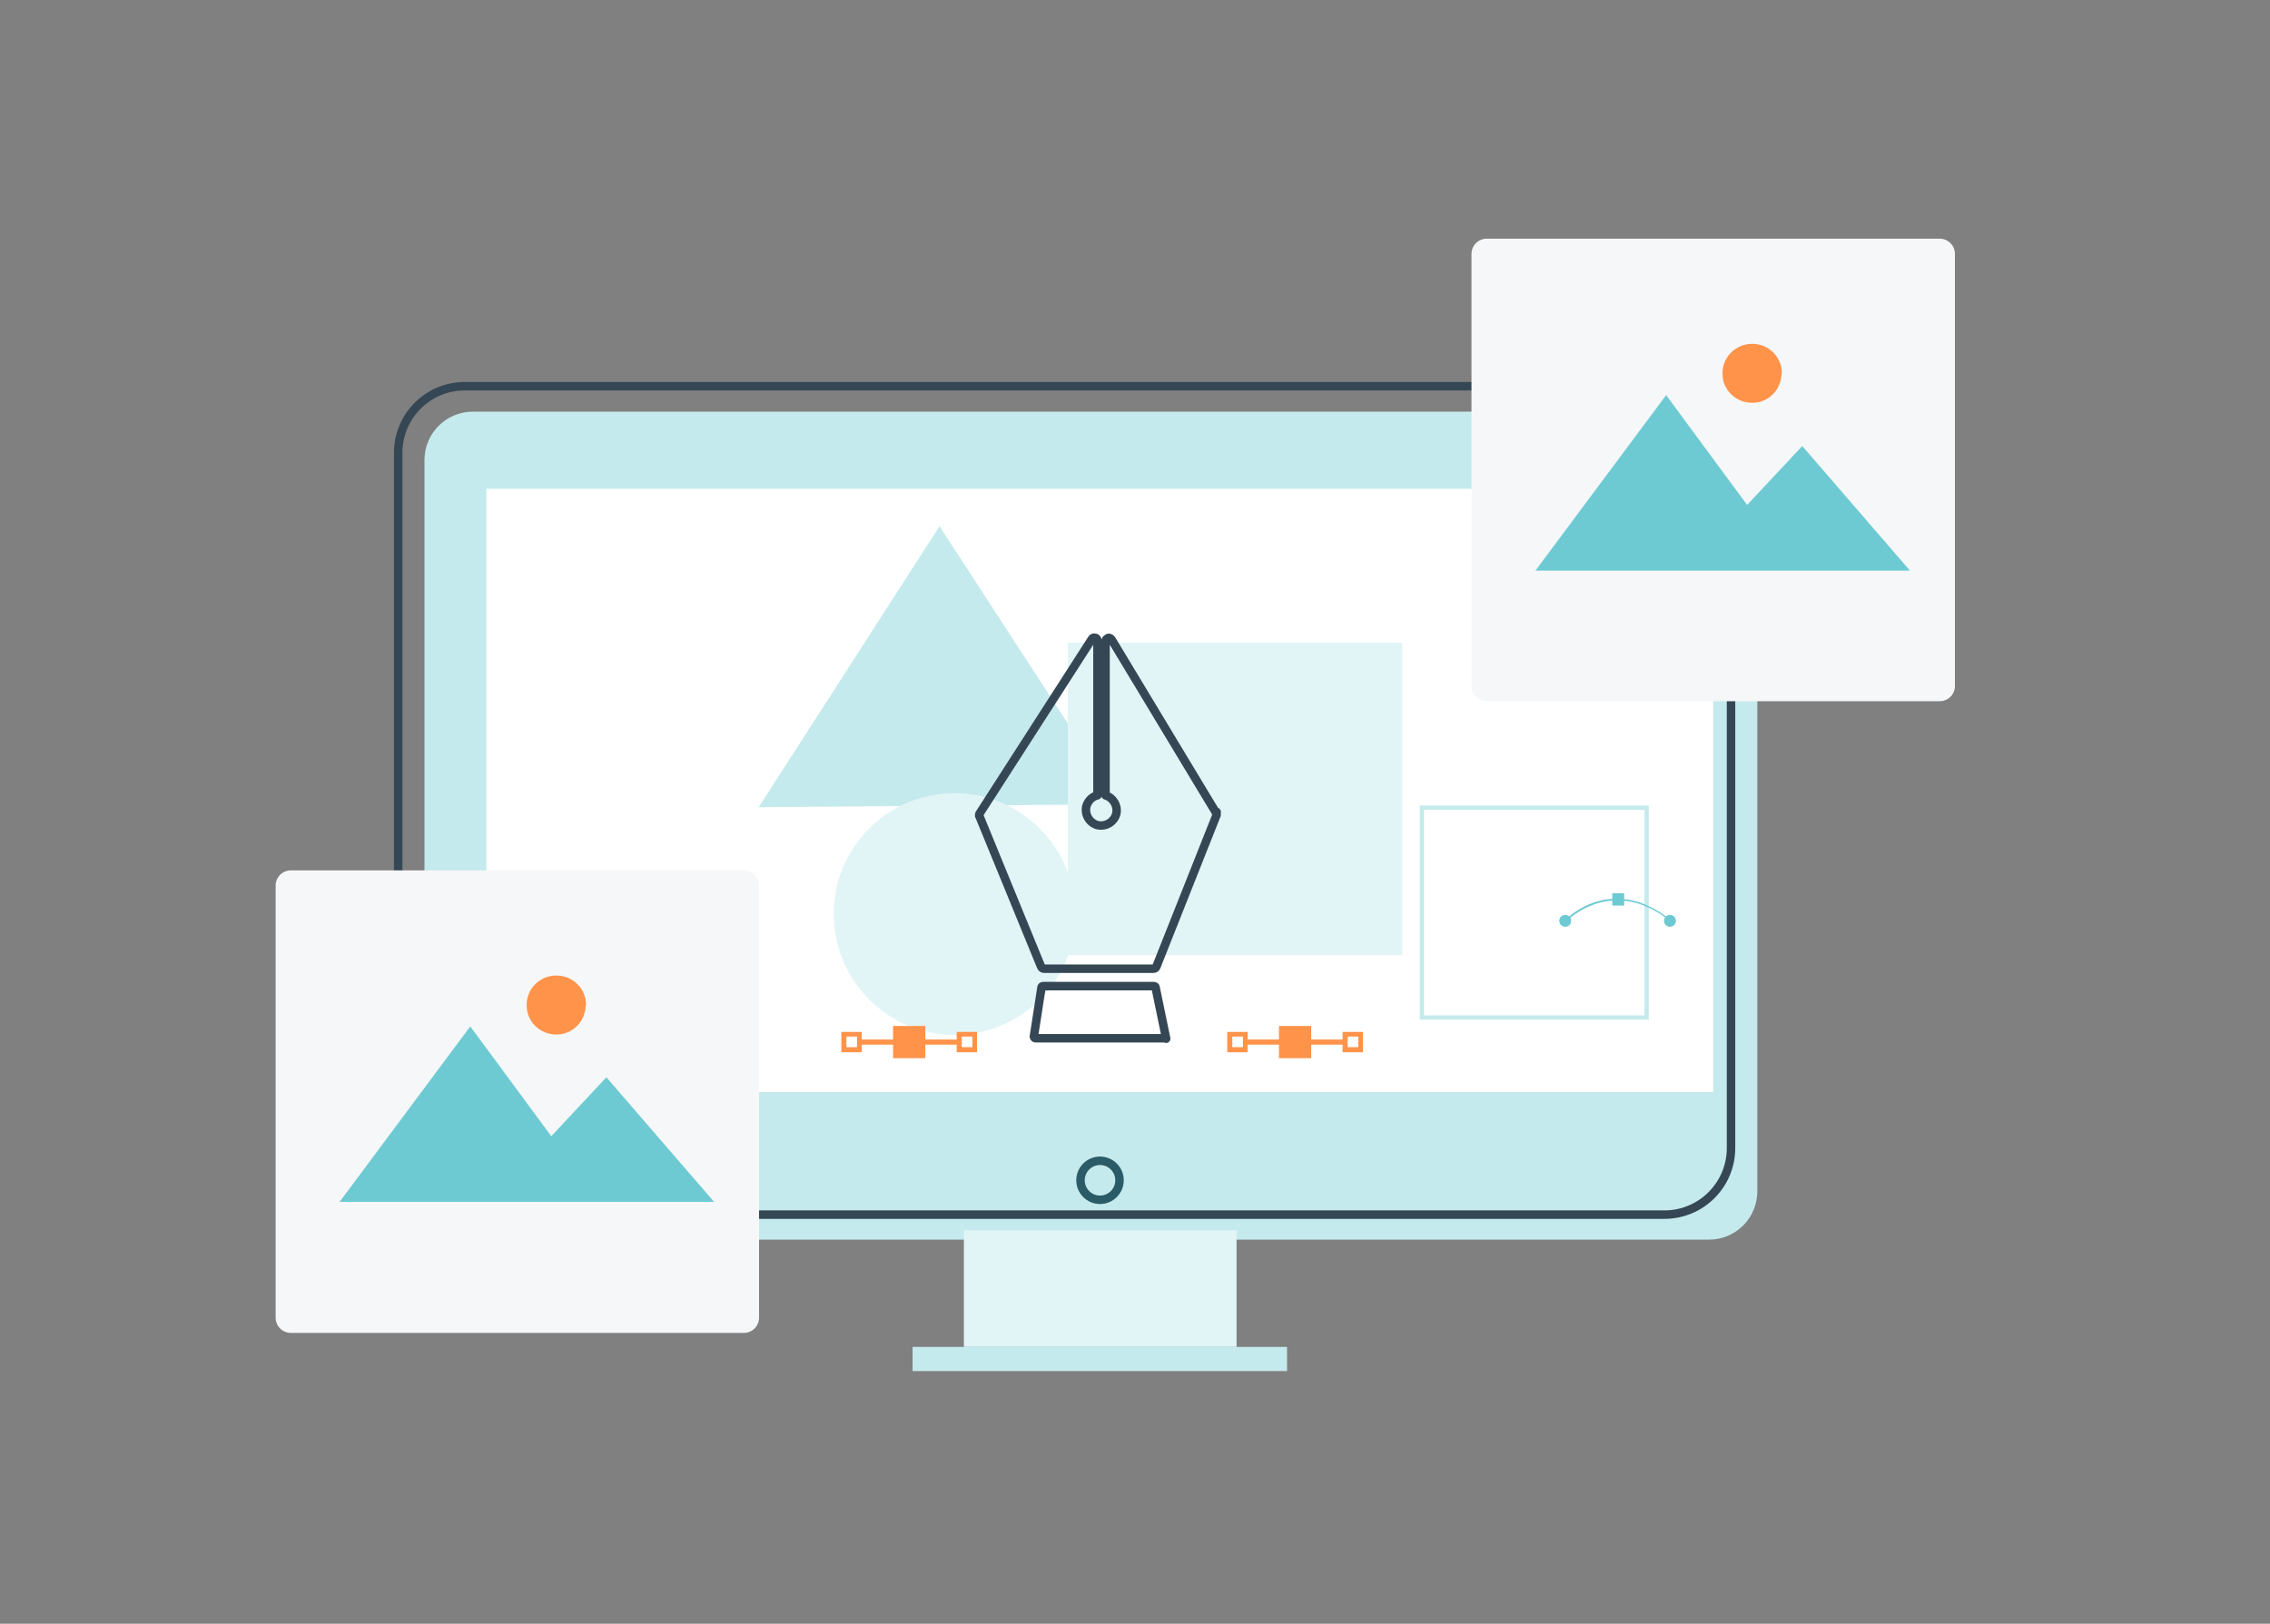 <?xml version="1.0" encoding="UTF-8"?>
<svg xmlns="http://www.w3.org/2000/svg" xmlns:xlink="http://www.w3.org/1999/xlink" id="Layer_1" viewBox="0 0 535.3 383">
  <rect x="0" y="0" width="535.3" height="383" fill="#808080" stroke="none"/>
  <defs>
    <clipPath id="clippath">
      <rect x="8.9" y="14.8" width="508.2" height="360.8" style="fill:none;"></rect>
    </clipPath>
  </defs>
  <g style="clip-path:url(#clippath);">
    <g id="Group_2088">
      <path id="Path_8713" d="m403,292.4H111.5c-6.3,0-11.4-5.1-11.4-11.4h0V108.5c0-6.3,5.1-11.4,11.4-11.4h291.5c6.3,0,11.4,5.1,11.4,11.4h0v172.5c0,6.3-5.1,11.4-11.4,11.4h0" style="fill:#c5eaed;"></path>
      <rect id="Rectangle_450" x="93.9" y="91.1" width="314.3" height="195.4" rx="15.7" ry="15.7" style="fill:none; stroke:#354754; stroke-miterlimit:10; stroke-width:2px;"></rect>
      <ellipse id="Ellipse_142" cx="259.4" cy="278.4" rx="4.6" ry="4.6" style="fill:none; stroke:#2b5b66; stroke-linecap:round; stroke-linejoin:round; stroke-width:2px;"></ellipse>
      <rect id="Rectangle_451" x="227.3" y="290.2" width="64.3" height="27.5" style="fill:#e2f5f6;"></rect>
      <rect id="Rectangle_452" x="215.2" y="317.7" width="88.3" height="5.7" style="fill:#c5eaed;"></rect>
      <rect id="Rectangle_453" x="114.7" y="115.3" width="289.3" height="142.3" style="fill:#fff;"></rect>
      <path id="Path_8714" d="m221.5,124.2l-42.6,66.2,85.3-.7-42.6-65.5Z" style="fill:#c5eaed;"></path>
      <path id="Path_8715" d="m253.6,215.7c0,15.7-12.8,28.4-28.6,28.4-15.7,0-28.4-12.8-28.4-28.6,0-15.7,12.8-28.4,28.5-28.4,15.7,0,28.5,12.8,28.5,28.6h0" style="fill:#e2f5f6;"></path>
      <rect id="Rectangle_454" x="251.8" y="151.6" width="78.9" height="73.7" style="fill:#e2f5f6;"></rect>
      <path id="Path_8716" d="m275,244.9h-30.8c-.2,0-.4-.2-.4-.4,0,0,0,0,0,0l1.8-11.6c0-.2.2-.3.4-.3h26.1c.2,0,.4.1.4.3l2.5,12.1Z" style="fill:none; stroke:#354754; stroke-linecap:round; stroke-linejoin:round; stroke-width:2px;"></path>
      <path id="Path_8717" d="m286.7,191.6l-24.6-40.8c-.2-.3-.7-.5-1-.2-.2.1-.4.4-.4.6v36.4c1.9.6,3,2.6,2.5,4.5-.6,1.9-2.6,3-4.5,2.5-1.9-.6-3-2.6-2.5-4.5.4-1.2,1.3-2.2,2.6-2.5v-36.5c0-.4-.3-.7-.7-.7-.3,0-.5.1-.6.3l-26.5,41.2c-.1.2-.2.5,0,.7l14.5,35.4c.1.3.4.5.7.5h25.8c.3,0,.6-.2.7-.5l14.2-35.8c0-.2,0-.5,0-.7Z" style="fill:none; stroke:#354754; stroke-linecap:round; stroke-linejoin:round; stroke-width:2px;"></path>
      <rect id="Rectangle_455" x="335.3" y="190.5" width="53" height="49.5" style="fill:none; stroke:#c5eaed; stroke-miterlimit:10;"></rect>
      <path id="Path_8719" d="m393.6,217.1c-6.9-5.5-13-5.2-17-4-2.6.8-5,2.2-7,4l-.3-.3c2.1-1.9,4.5-3.3,7.1-4.1,4-1.2,10.3-1.5,17.3,4.1l-.2.3Z" style="fill:#6ecad2;"></path>
      <path id="Path_8720" d="m370.5,217.2c0,.8-.6,1.4-1.4,1.4-.8,0-1.4-.6-1.4-1.4,0-.8.6-1.4,1.4-1.4.8,0,1.4.6,1.4,1.4h0" style="fill:#6ecad2;"></path>
      <path id="Path_8721" d="m395.2,217.2c0,.8-.6,1.4-1.4,1.4-.8,0-1.4-.6-1.4-1.4,0-.8.6-1.4,1.4-1.4.8,0,1.4.6,1.4,1.4h0" style="fill:#6ecad2;"></path>
      <rect id="Rectangle_456" x="380.2" y="210.7" width="2.8" height="2.9" style="fill:#6ecad2;"></rect>
      <path id="Path_8722" d="m175.4,314.4h-106.8c-2,0-3.6-1.6-3.6-3.6,0,0,0,0,0,0v-101.9c0-2,1.6-3.6,3.6-3.6h106.8c2,0,3.6,1.6,3.6,3.6h0v101.9c0,2-1.6,3.6-3.6,3.6h0" style="fill:#f6f7f8;"></path>
      <path id="Path_8723" d="m80,283.6l30.9-41.5,19.1,25.9,13-13.9,25.4,29.4h-88.4Z" style="fill:#6ecad2;"></path>
      <path id="Path_8724" d="m138.1,237.1c0,3.8-3.1,7-7,6.9-3.8,0-7-3.1-6.9-7,0-3.8,3.1-6.9,7-6.9,3.9,0,7,3.1,7,7h0" style="fill:#ff934a;"></path>
      <path id="Path_8722-2" d="m457.4,165.4h-106.8c-2,0-3.6-1.6-3.6-3.6,0,0,0,0,0,0V59.9c0-2,1.6-3.6,3.6-3.6h106.8c2,0,3.6,1.6,3.6,3.6h0v101.9c0,2-1.6,3.6-3.6,3.6h0" style="fill:#f6f7f8;"></path>
      <path id="Path_8723-2" d="m362,134.7l30.9-41.5,19.1,25.9,13-13.9,25.4,29.4h-88.4Z" style="fill:#6ecad2;"></path>
      <path id="Path_8724-2" d="m420.1,88.1c0,3.8-3.1,7-7,6.9-3.8,0-7-3.1-6.9-7,0-3.8,3.1-6.9,7-6.9,3.9,0,7,3.1,7,7h0" style="fill:#ff934a;"></path>
      <rect id="Rectangle_457" x="293.9" y="245.2" width="23.2" height="1.2" style="fill:#ff934a;"></rect>
      <path id="Path_8725" d="m294.2,248.2h-4.8v-4.8h4.8v4.8Zm-3.6-1.2h2.5v-2.5h-2.5v2.5Z" style="fill:#ff934a;"></path>
      <path id="Path_8726" d="m321.4,248.2h-4.8v-4.8h4.8v4.8Zm-3.6-1.2h2.5v-2.5h-2.5v2.5Z" style="fill:#ff934a;"></path>
      <rect id="Rectangle_458" x="301.6" y="242" width="7.6" height="7.6" style="fill:#ff934a;"></rect>
      <rect id="Rectangle_459" x="203" y="245.2" width="23.2" height="1.2" style="fill:#ff934a;"></rect>
      <path id="Path_8727" d="m203.2,248.2h-4.8v-4.8h4.8v4.8Zm-3.6-1.2h2.5v-2.5h-2.5v2.5Z" style="fill:#ff934a;"></path>
      <path id="Path_8728" d="m230.4,248.2h-4.8v-4.8h4.8v4.8Zm-3.6-1.2h2.5v-2.5h-2.5v2.5Z" style="fill:#ff934a;"></path>
      <rect id="Rectangle_460" x="210.6" y="242" width="7.6" height="7.6" style="fill:#ff934a;"></rect>
    </g>
  </g>
</svg>
